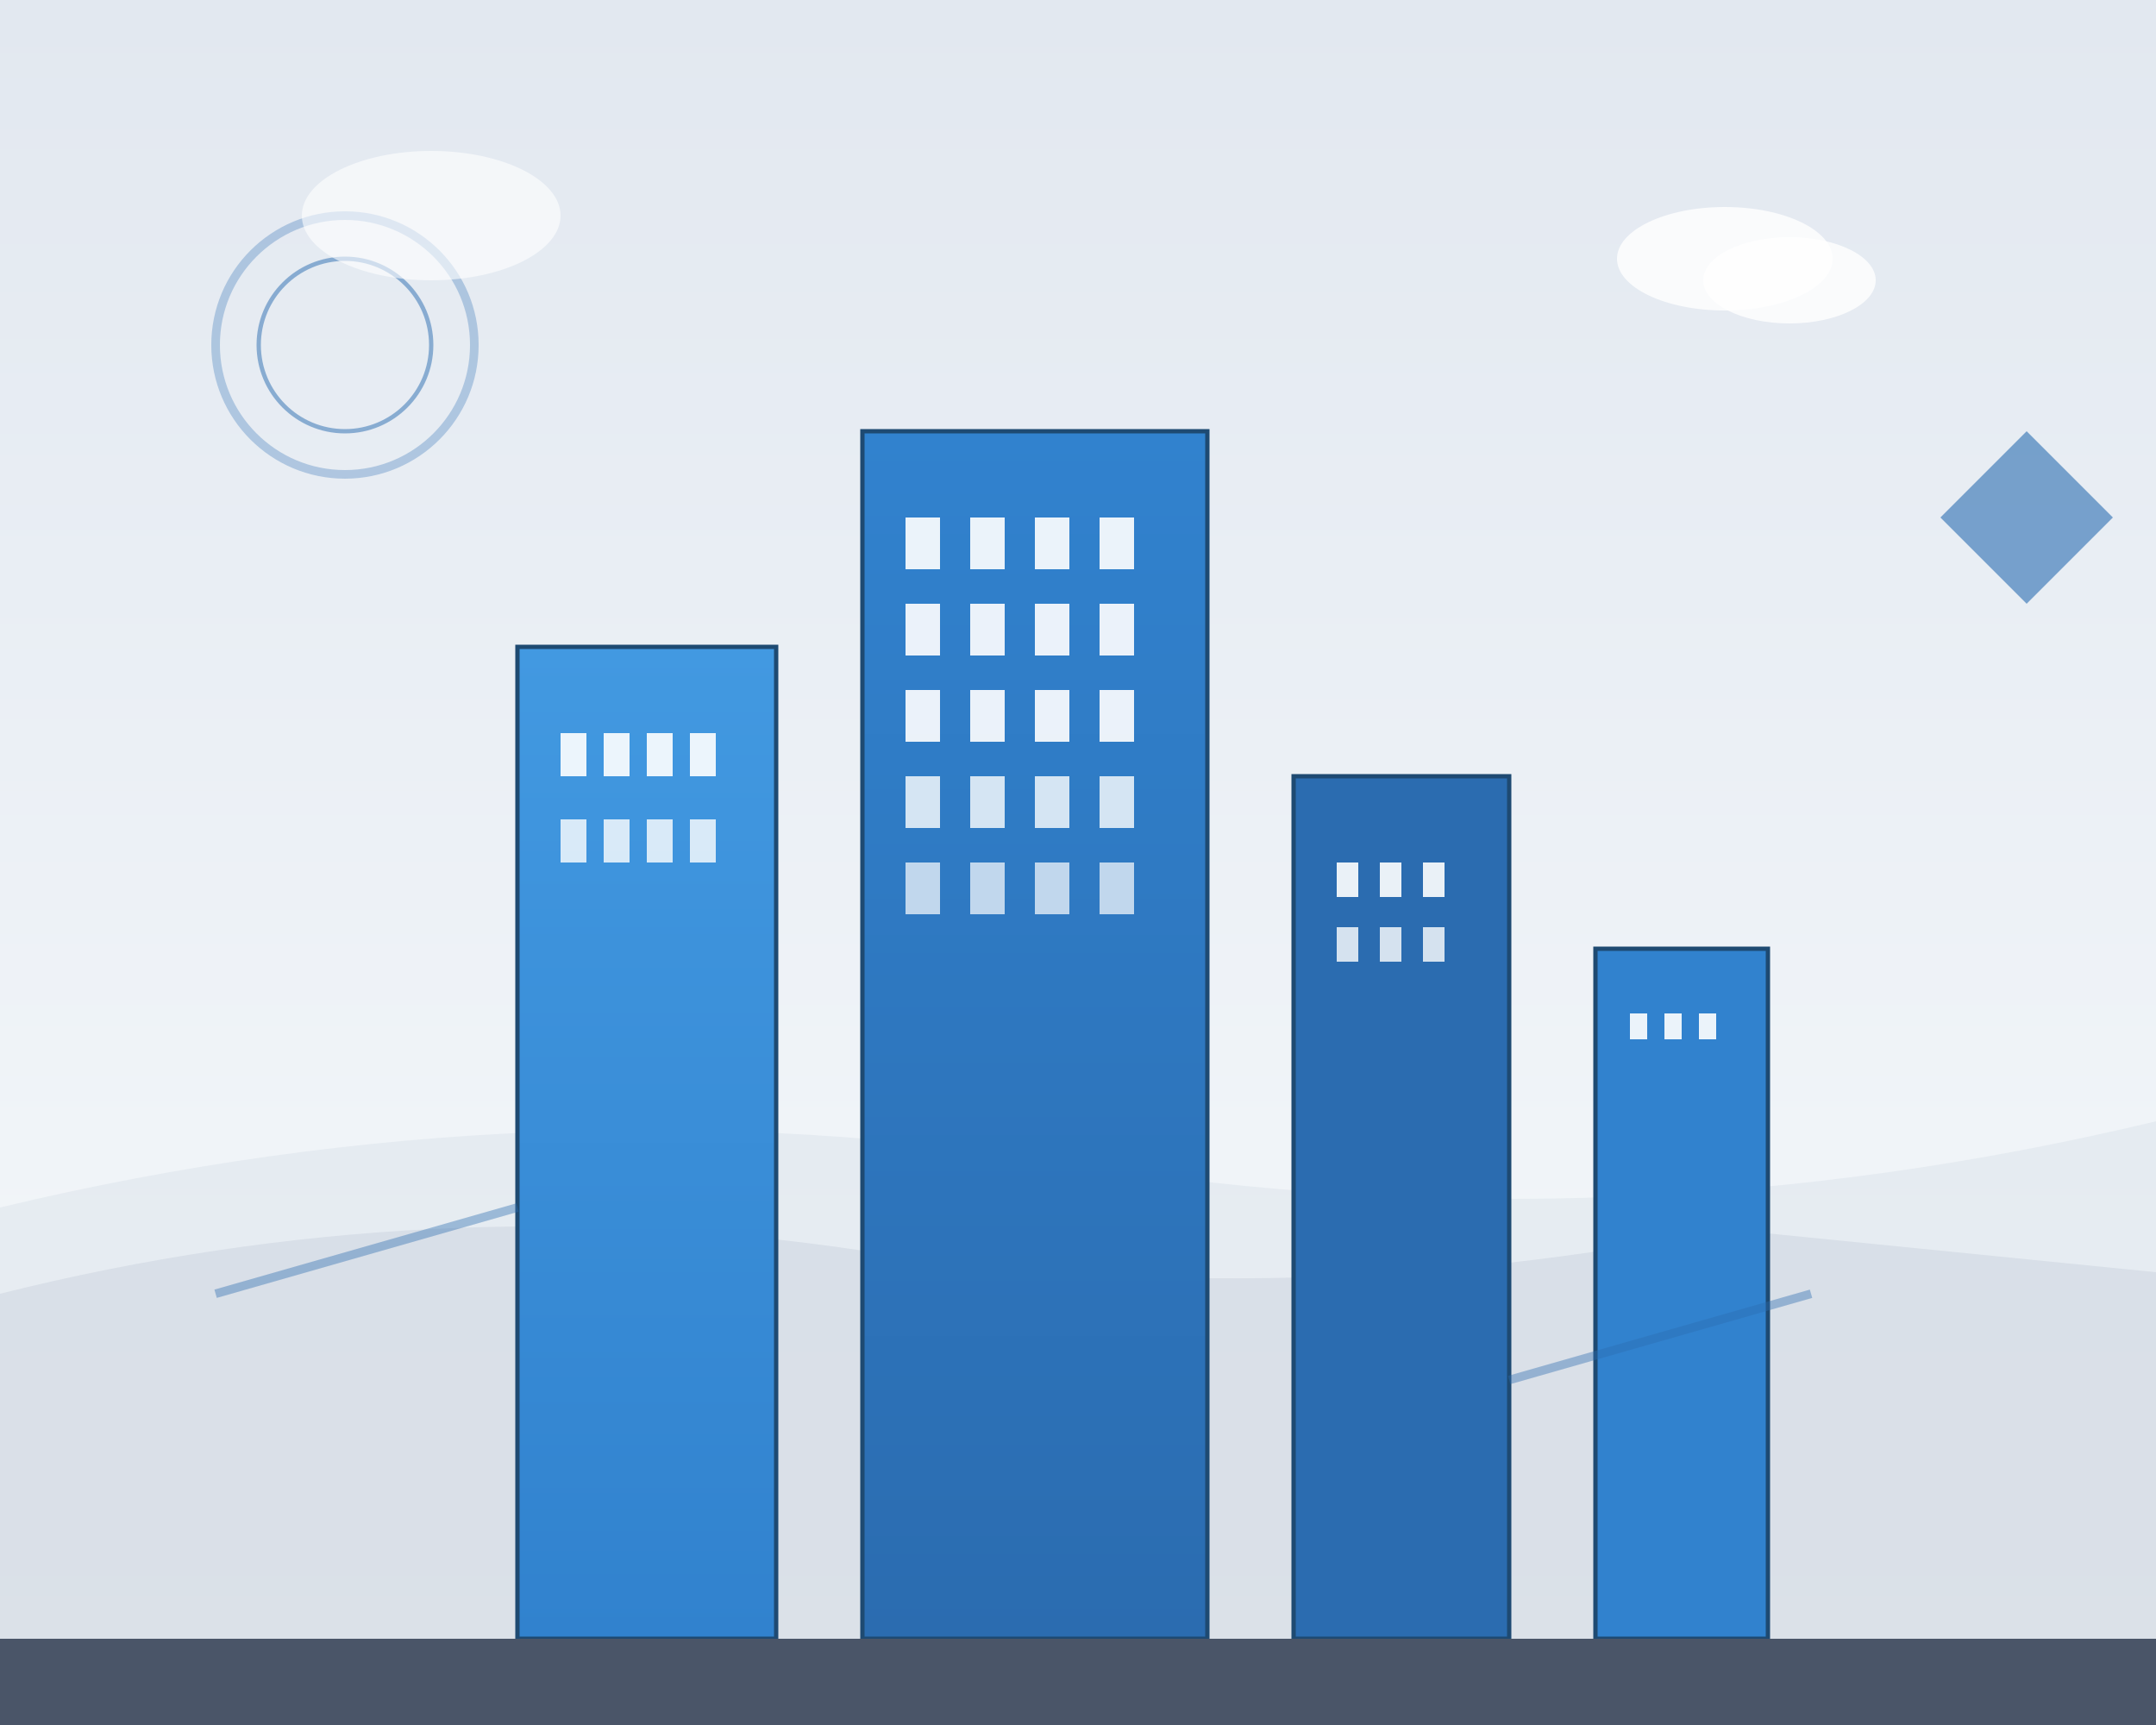 <svg width="500" height="400" viewBox="0 0 500 400" fill="none" xmlns="http://www.w3.org/2000/svg">
  <rect x="0" y="0" width="500" height="400" fill="#333333" stroke="none"/>
  <!-- Background gradient -->
  <defs>
    <linearGradient id="skyGradient" x1="0%" y1="0%" x2="0%" y2="100%">
      <stop offset="0%" style="stop-color:#E2E8F0;stop-opacity:1" />
      <stop offset="100%" style="stop-color:#F7FAFC;stop-opacity:1" />
    </linearGradient>
    <linearGradient id="buildingGradient" x1="0%" y1="0%" x2="0%" y2="100%">
      <stop offset="0%" style="stop-color:#3182CE;stop-opacity:1" />
      <stop offset="100%" style="stop-color:#2B6CB0;stop-opacity:1" />
    </linearGradient>
    <linearGradient id="building2Gradient" x1="0%" y1="0%" x2="0%" y2="100%">
      <stop offset="0%" style="stop-color:#4299E1;stop-opacity:1" />
      <stop offset="100%" style="stop-color:#3182CE;stop-opacity:1" />
    </linearGradient>
  </defs>
  
  <!-- Sky background -->
  <rect width="500" height="400" fill="url(#skyGradient)"/>
  
  <!-- Mountains/hills in background -->
  <path d="M0 280 Q125 250 250 270 T500 260 L500 400 L0 400 Z" fill="#CBD5E0" opacity="0.3"/>
  <path d="M0 300 Q100 275 200 290 T400 285 Q450 290 500 295 L500 400 L0 400 Z" fill="#A0AEC0" opacity="0.2"/>
  
  <!-- Main building (modern skyscraper) -->
  <rect x="200" y="100" width="80" height="280" fill="url(#buildingGradient)" stroke="#1E4A72" stroke-width="1"/>
  
  <!-- Building windows -->
  <rect x="210" y="120" width="8" height="12" fill="white" opacity="0.9"/>
  <rect x="225" y="120" width="8" height="12" fill="white" opacity="0.9"/>
  <rect x="240" y="120" width="8" height="12" fill="white" opacity="0.9"/>
  <rect x="255" y="120" width="8" height="12" fill="white" opacity="0.9"/>
  
  <rect x="210" y="140" width="8" height="12" fill="white" opacity="0.9"/>
  <rect x="225" y="140" width="8" height="12" fill="white" opacity="0.9"/>
  <rect x="240" y="140" width="8" height="12" fill="white" opacity="0.9"/>
  <rect x="255" y="140" width="8" height="12" fill="white" opacity="0.9"/>
  
  <rect x="210" y="160" width="8" height="12" fill="white" opacity="0.9"/>
  <rect x="225" y="160" width="8" height="12" fill="white" opacity="0.9"/>
  <rect x="240" y="160" width="8" height="12" fill="white" opacity="0.9"/>
  <rect x="255" y="160" width="8" height="12" fill="white" opacity="0.9"/>
  
  <!-- Pattern continues -->
  <rect x="210" y="180" width="8" height="12" fill="white" opacity="0.8"/>
  <rect x="225" y="180" width="8" height="12" fill="white" opacity="0.8"/>
  <rect x="240" y="180" width="8" height="12" fill="white" opacity="0.8"/>
  <rect x="255" y="180" width="8" height="12" fill="white" opacity="0.8"/>
  
  <rect x="210" y="200" width="8" height="12" fill="white" opacity="0.7"/>
  <rect x="225" y="200" width="8" height="12" fill="white" opacity="0.7"/>
  <rect x="240" y="200" width="8" height="12" fill="white" opacity="0.7"/>
  <rect x="255" y="200" width="8" height="12" fill="white" opacity="0.7"/>
  
  <!-- Secondary building -->
  <rect x="120" y="150" width="60" height="230" fill="url(#building2Gradient)" stroke="#1E4A72" stroke-width="1"/>
  
  <!-- Secondary building windows -->
  <rect x="130" y="170" width="6" height="10" fill="white" opacity="0.9"/>
  <rect x="140" y="170" width="6" height="10" fill="white" opacity="0.9"/>
  <rect x="150" y="170" width="6" height="10" fill="white" opacity="0.9"/>
  <rect x="160" y="170" width="6" height="10" fill="white" opacity="0.9"/>
  
  <rect x="130" y="190" width="6" height="10" fill="white" opacity="0.8"/>
  <rect x="140" y="190" width="6" height="10" fill="white" opacity="0.8"/>
  <rect x="150" y="190" width="6" height="10" fill="white" opacity="0.8"/>
  <rect x="160" y="190" width="6" height="10" fill="white" opacity="0.8"/>
  
  <!-- Third building -->
  <rect x="300" y="180" width="50" height="200" fill="#2B6CB0" stroke="#1E4A72" stroke-width="1"/>
  
  <!-- Third building windows -->
  <rect x="310" y="200" width="5" height="8" fill="white" opacity="0.9"/>
  <rect x="320" y="200" width="5" height="8" fill="white" opacity="0.9"/>
  <rect x="330" y="200" width="5" height="8" fill="white" opacity="0.9"/>
  
  <rect x="310" y="215" width="5" height="8" fill="white" opacity="0.8"/>
  <rect x="320" y="215" width="5" height="8" fill="white" opacity="0.8"/>
  <rect x="330" y="215" width="5" height="8" fill="white" opacity="0.8"/>
  
  <!-- Fourth building (smaller) -->
  <rect x="370" y="220" width="40" height="160" fill="#3182CE" stroke="#1E4A72" stroke-width="1"/>
  
  <!-- Fourth building windows -->
  <rect x="378" y="235" width="4" height="6" fill="white" opacity="0.9"/>
  <rect x="386" y="235" width="4" height="6" fill="white" opacity="0.9"/>
  <rect x="394" y="235" width="4" height="6" fill="white" opacity="0.9"/>
  
  <!-- Ground level -->
  <rect x="0" y="380" width="500" height="20" fill="#4A5568"/>
  
  <!-- Geometric design elements -->
  <circle cx="80" cy="80" r="30" fill="none" stroke="#2B6CB0" stroke-width="2" opacity="0.3"/>
  <circle cx="80" cy="80" r="20" fill="none" stroke="#2B6CB0" stroke-width="1" opacity="0.5"/>
  
  <!-- Abstract architectural lines -->
  <line x1="50" y1="300" x2="120" y2="280" stroke="#2B6CB0" stroke-width="2" opacity="0.4"/>
  <line x1="350" y1="320" x2="420" y2="300" stroke="#2B6CB0" stroke-width="2" opacity="0.4"/>
  
  <!-- Clouds -->
  <ellipse cx="400" cy="60" rx="25" ry="12" fill="white" opacity="0.8"/>
  <ellipse cx="415" cy="65" rx="20" ry="10" fill="white" opacity="0.8"/>
  <ellipse cx="100" cy="50" rx="30" ry="15" fill="white" opacity="0.6"/>
  
  <!-- Modern architectural accent -->
  <polygon points="450,120 470,100 490,120 470,140" fill="#2B6CB0" opacity="0.6"/>
</svg>
